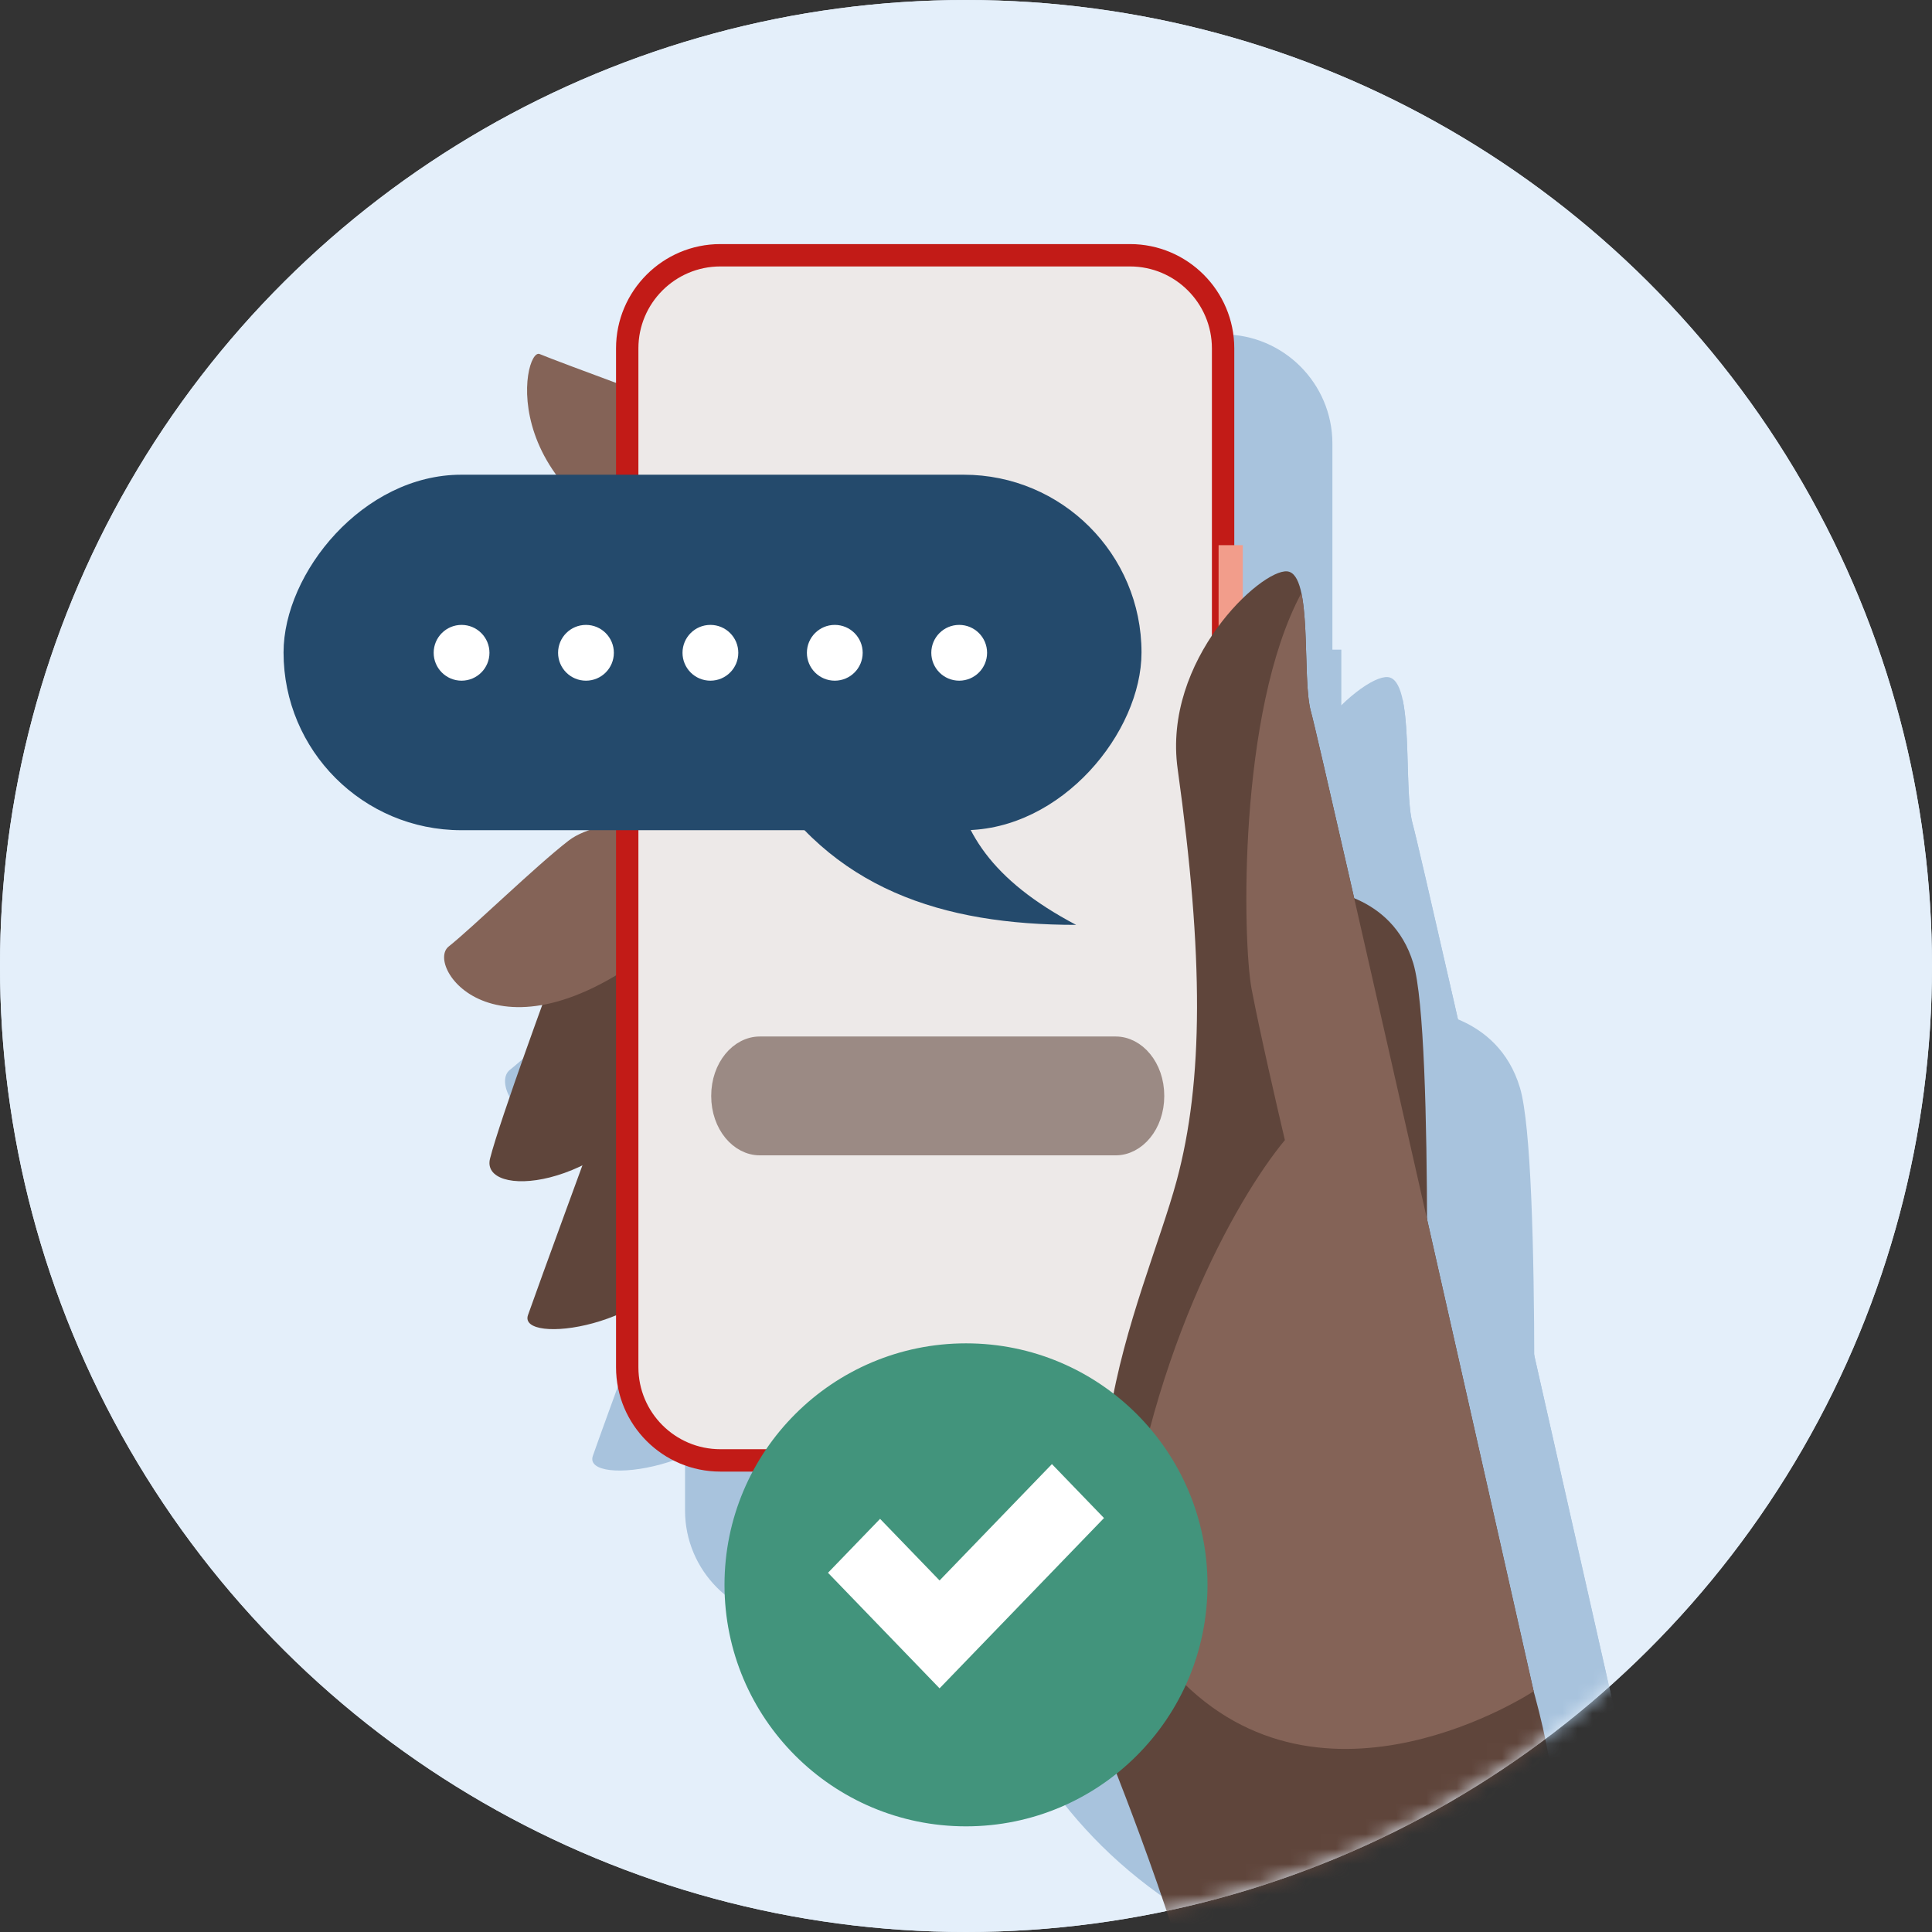 <?xml version="1.0" encoding="UTF-8"?>
<svg width="128px" height="128px" viewBox="0 0 128 128" version="1.1" xmlns="http://www.w3.org/2000/svg" xmlns:xlink="http://www.w3.org/1999/xlink">
    <rect x="0" y="0" width="128" height="128" fill="#333333" stroke="none"/>
    <title>01_Basics_Icons_Illustrations/06_illustrations_128x128/Status/w09-temporary-code-positive</title>
    <defs>
        <circle id="path-1" cx="64" cy="64" r="64"></circle>
        <path d="M31.297,21.912 C31.297,30.554 24.291,37.56 15.648,37.56 C7.006,37.56 -1.17722513e-14,30.554 -1.17722513e-14,21.912 C-1.17722513e-14,13.269 7.006,0 15.648,0 C24.291,0 31.297,13.269 31.297,21.912 Z" id="path-3"></path>
    </defs>
    <g id="01_Basics_Icons_Illustrations/06_illustrations_128x128/Status/w09-temporary-code-positive" stroke="none" stroke-width="1" fill="none" fill-rule="evenodd">
        <g id="128x128_w07-temporary-code-neutral" transform="translate(-0, 0)">
            <circle id="Oval" fill="#E4EFFA" fill-rule="nonzero" transform="translate(64, 64) rotate(-90) translate(-64, -64)" cx="64" cy="64" r="64"></circle>
            <g id="Group-3">
                <mask id="mask-2" fill="white">
                    <use xlink:href="#path-1" transform="translate(64, 64) rotate(-90) translate(-64, -64)"></use>
                </mask>
                <use id="Mask" fill="#E4EFFA" fill-rule="nonzero" transform="translate(64, 64) rotate(-90) translate(-64, -64)" xlink:href="#path-1"></use>
                <g mask="url(#mask-2)">
                    <g transform="translate(18.786, 16.171)">
                        <path d="M91.67,113.456 C91.07,107.453 88.34,100.494 88.34,100.494 L79.285,82.633 L44.442,82.633 C44.442,82.633 43.924,101.566 60.985,111.226 C60.985,111.226 61.925,113.951 61.656,117.829 L91.908,117.829 C91.883,116.336 91.811,114.852 91.67,113.456 Z" id="Path" stroke="none" fill="#A8C3DD" fill-rule="nonzero"></path>
                        <path d="M75.321,50.766 C75.321,50.766 80.428,50.936 81.914,55.891 C83.4,60.845 82.705,89.381 82.705,89.381 L75.32,50.766 L75.321,50.766 Z" id="Path" stroke="none" fill="#A8C3DD" fill-rule="nonzero"></path>
                        <path d="M25.274,67.147 C25.274,67.147 21.213,78.213 20.492,80.285 C19.77,82.355 29.479,81.268 31.824,75.6 C33.152,72.39 34.29,64.19 31.915,62.76 C30.601,61.969 25.274,67.148 25.274,67.148 L25.274,67.147 Z" id="Path" stroke="none" fill="#A8C3DD" fill-rule="nonzero"></path>
                        <path d="M22.192,56.828 C22.192,56.828 18.549,66.703 17.861,69.426 C17.173,72.147 25.473,71.836 30.391,64.445 C35.308,57.053 32.543,50.483 32.543,50.483 L22.193,56.828 L22.192,56.828 Z" id="Path" stroke="none" fill="#A8C3DD" fill-rule="nonzero"></path>
                        <path d="M32.369,17.742 C32.369,17.742 22.46,14.108 21.305,13.613 C20.149,13.118 17.837,24.017 32.369,28.146 C46.902,32.274 32.369,17.742 32.369,17.742 Z" id="Path" stroke="none" fill="#A8C3DD" fill-rule="nonzero"></path>
                        <path d="M32.12,45.836 C32.12,45.836 25.647,45.564 23.32,47.361 C20.992,49.158 16.696,53.358 14.991,54.713 C13.286,56.069 18.484,63.684 29.977,54.323 C41.47,44.961 32.12,45.836 32.12,45.836 Z" id="Path" stroke="none" fill="#A8C3DD" fill-rule="nonzero"></path>
                        <path d="M33.654,6.981 C30.521,6.981 27.689,10.21 27.689,13.343 L27.689,83.832 C27.689,86.965 30.753,90.117 33.887,90.117 L62.13,90.117 C65.264,90.117 68.405,87.044 68.405,83.91 L68.405,13.265 C68.405,10.131 65.574,6.981 62.44,6.981 L33.654,6.981 Z" id="Path" stroke="none" fill="#A8C3DD" fill-rule="nonzero"></path>
                        <path d="M62.254,91.139 L33.835,91.139 C29.846,91.139 26.6,87.894 26.6,83.905 L26.6,13.219 C26.601,9.23 29.846,5.984 33.835,5.984 L62.254,5.984 C66.243,5.984 69.489,9.23 69.489,13.219 L69.489,83.905 C69.489,87.894 66.243,91.139 62.254,91.139 Z M33.835,7.536 C30.702,7.536 28.153,10.085 28.153,13.219 L28.153,83.904 C28.153,87.038 30.702,89.587 33.835,89.587 L62.254,89.587 C65.387,89.587 67.937,87.038 67.937,83.904 L67.937,13.219 C67.937,10.086 65.387,7.536 62.254,7.536 L33.835,7.536 L33.835,7.536 Z" id="Shape" stroke="none" fill="#A8C3DD" fill-rule="nonzero"></path>
                        <polygon id="Path" stroke="none" fill="#A8C3DD" fill-rule="nonzero" points="27.686 22.345 26.008 22.345 26.008 25.758 27.686 25.758"></polygon>
                        <polygon id="Path" stroke="none" fill="#A8C3DD" fill-rule="nonzero" points="70.08 26.871 68.402 26.871 68.402 33.854 70.08 33.854"></polygon>
                        <polygon id="Path" stroke="none" fill="#A8C3DD" fill-rule="nonzero" points="27.686 27.465 26.008 27.465 26.008 32.431 27.686 32.431"></polygon>
                        <polygon id="Path" stroke="none" fill="#A8C3DD" fill-rule="nonzero" points="27.686 34.139 26.008 34.139 26.008 39.105 27.686 39.105"></polygon>
                        <path d="M62.278,69.11 L35.56,69.11 C33.603,69.11 32.017,67.305 32.017,65.078 C32.017,62.851 33.603,61.046 35.56,61.046 L62.278,61.046 C64.235,61.046 65.821,62.851 65.821,65.078 C65.821,67.305 64.235,69.11 62.278,69.11 Z" id="Path" stroke="none" fill="#A8C3DD" fill-rule="nonzero"></path>
                        <path d="M74.812,38.432 C74.152,36.12 74.977,28.854 73.16,28.689 C71.343,28.523 64.51,34.827 65.564,42.395 C67.38,55.449 67.352,64.069 65.493,70.966 C63.257,79.257 55.348,94.581 65.493,105.316 C75.638,116.05 90.26,106.379 90.26,106.379 C90.26,106.379 75.473,40.744 74.812,38.432 Z" id="Path" stroke="none" fill="#A8C3DD" fill-rule="nonzero"></path>
                        <path d="M61.634,99.154 C62.429,101.311 63.668,103.388 65.491,105.316 C75.635,116.05 90.258,106.379 90.258,106.379 C90.258,106.379 75.471,40.745 74.81,38.433 C74.57,37.591 74.526,36.093 74.481,34.521 C74.435,32.964 74.388,31.334 74.146,30.194 C69.72,38.424 70.069,54.395 70.695,57.679 C71.263,60.658 72.469,65.896 73.001,68.142 C69.628,72.2 63.193,83.568 61.634,99.154 Z" id="Path" stroke="none" fill="#A8C3DD" fill-rule="evenodd"></path>
                        <circle id="Oval" stroke="none" fill="#A8C3DD" fill-rule="nonzero" cx="48.424" cy="39.901" r="15.648"></circle>
                        <g id="Clipped" stroke="none" stroke-width="1" fill="none" fill-rule="evenodd" transform="translate(32.776, 17.989)">
                            <mask id="mask-4" fill="white">
                                <use xlink:href="#path-3"></use>
                            </mask>
                            <g id="Path"></g>
                            <g id="Group" mask="url(#mask-4)">
                                <g transform="translate(0.485, 9.514)" id="Path">
                                    <path d="M27.428,11.441 C27.442,11.933 26.865,12.244 26.659,12.693 C26.421,13.214 26.813,13.621 26.901,14.117 C27.052,14.955 26.171,15.055 25.78,15.603 C25.43,16.094 25.79,16.661 25.643,17.195 C25.502,17.703 24.899,17.708 24.496,17.887 C23.816,18.193 23.96,18.74 23.782,19.347 C23.577,20.045 23.016,19.894 22.419,19.956 C21.576,20.045 21.72,20.817 21.293,21.333 C21.044,21.635 20.678,21.597 20.338,21.509 C19.831,21.378 19.431,21.322 19.077,21.751 C18.83,22.051 18.691,22.5 18.272,22.605 C17.806,22.722 17.204,22.056 16.718,22.115 C16.242,22.173 15.798,22.969 15.308,22.969 C14.818,22.969 14.38,22.173 13.906,22.115 C13.419,22.056 12.813,22.722 12.347,22.605 C11.82,22.474 11.711,21.83 11.3,21.547 C10.869,21.249 10.385,21.578 9.919,21.58 C9.2,21.583 9.225,20.944 8.949,20.461 C8.525,19.72 7.966,20.113 7.306,19.878 C6.701,19.664 6.87,19.033 6.72,18.544 C6.505,17.841 5.893,17.908 5.347,17.602 C4.667,17.221 5.131,16.571 5.042,15.964 C4.946,15.318 4.255,15.23 3.894,14.784 C3.396,14.172 4.19,13.598 4.12,12.953 C4.055,12.362 3.273,12.125 3.26,11.502 C3.251,11.003 3.812,10.717 3.987,10.29 C4.23,9.7 3.691,9.243 3.644,8.672 C3.592,8.039 4.285,7.913 4.638,7.55 C5.249,6.922 4.37,5.677 5.267,5.299 C5.733,5.102 6.317,5.157 6.51,4.588 C6.65,4.176 6.512,3.55 6.865,3.229 C7.435,2.707 8.363,3.294 8.815,2.517 C9.031,2.146 9.034,1.612 9.479,1.417 C9.914,1.227 10.326,1.539 10.757,1.556 C11.202,1.573 11.457,1.292 11.694,0.948 C11.986,0.523 12.312,0.275 12.832,0.423 C13.301,0.557 13.707,0.931 14.22,0.726 C14.816,0.488 15.163,-0.273 15.889,0.102 C16.381,0.357 16.768,0.933 17.393,0.682 C17.807,0.515 18.272,0.15 18.713,0.457 C19.073,0.708 19.198,1.184 19.59,1.418 C20.182,1.772 20.828,1.093 21.398,1.434 C21.791,1.669 21.862,2.279 22.112,2.636 C22.554,3.264 23.359,2.736 23.898,3.156 C24.248,3.432 24.169,3.952 24.244,4.343 C24.397,5.134 25.101,4.974 25.647,5.31 C26.216,5.66 25.929,6.295 25.895,6.822 C25.841,7.645 26.669,7.632 27.022,8.196 C27.423,8.832 26.612,9.419 26.694,10.067 C26.75,10.512 27.148,10.74 27.34,11.115 C27.4,11.233 27.428,11.342 27.431,11.442 L27.428,11.441 Z" stroke="none" fill="#A8C3DD" fill-rule="nonzero"></path>
                                    <path d="M13.19,33.973 L17.227,34.311 C21.715,34.311 22.605,25.537 22.617,25.142 C21.241,24.544 17.892,23.247 17.666,22.548 C17.475,21.961 17.475,20.382 17.497,19.491 C17.17,19.706 16.843,19.875 16.561,19.999 C16.009,20.247 15.591,20.337 15.264,20.349 C15.253,20.349 15.242,20.349 15.231,20.349 C15.219,20.349 15.208,20.349 15.197,20.349 C14.87,20.337 14.452,20.236 13.9,19.999 C13.55,19.841 13.144,19.615 12.727,19.333 C12.75,20.179 12.772,21.916 12.569,22.548 C12.344,23.258 9.356,24.668 7.98,25.266 C7.98,25.525 9.513,33.657 13.246,33.973 L13.19,33.973 Z" stroke="none" fill="#A8C3DD" fill-rule="nonzero"></path>
                                    <path d="M25.863,26.312 C25.863,26.5 25.857,26.687 25.846,26.875 L25.871,26.875 L25.827,27.154 C25.781,27.695 25.695,28.234 25.58,28.77 C24.292,37.471 23.559,46.882 24.338,51.816 C24.542,53.106 24.71,54.131 24.845,54.951 L24.845,54.951 C25.264,57.496 25.357,58.057 25.157,58.407 C24.908,58.842 21.269,60.271 15.668,60.328 L15.715,60.578 C9.511,60.407 5.5,58.624 5.259,58.149 C5.076,57.791 5.196,57.234 5.738,54.712 C5.913,53.901 6.132,52.885 6.398,51.607 C7.174,47.883 7.201,41.522 6.79,34.834 C6.613,34.197 6.427,33.554 6.231,32.899 C6.059,32.344 5.824,31.743 5.586,31.138 L5.586,31.138 C5.308,30.428 5.026,29.711 4.844,29.053 C4.726,28.632 4.579,28.226 4.432,27.822 C4.268,27.371 4.106,26.923 3.987,26.459 C4.637,26.184 5.46,25.853 6.344,25.498 C7.852,24.892 9.539,24.214 10.854,23.617 C10.892,23.988 11.17,24.454 11.619,25.207 C11.961,25.782 12.404,26.524 12.916,27.519 C14.45,30.485 15.155,32.168 15.155,32.168 C15.155,32.168 16.887,29.425 17.778,27.519 C18.01,27.02 18.299,26.553 18.573,26.109 C19.135,25.198 19.636,24.387 19.469,23.606 C21.422,24.512 23.423,25.322 24.829,25.892 C25.226,26.052 25.575,26.193 25.863,26.312 Z" stroke="none" fill="#A8C3DD" fill-rule="evenodd"></path>
                                    <path d="M5.057,29.733 C4.871,28.539 4.687,27.456 4.519,26.535 C6.939,29.017 7.025,30.246 7.232,33.201 C7.25,33.467 7.27,33.747 7.292,34.043 C7.563,37.628 8.78,38.169 12.636,39.386 C15.341,40.24 15.049,40.828 14.704,41.523 C14.558,41.819 14.401,42.134 14.462,42.498 C14.555,43.053 13.717,43.75 12.624,44.659 C11.324,45.741 9.663,47.123 8.78,48.924 C7.285,51.976 13.366,56.292 14.968,57.43 C15.105,57.527 15.21,57.601 15.274,57.649 C16.085,58.258 9.66,58.799 5.398,57.649 C5.326,57.629 5.255,57.61 5.186,57.592 C5.22,57.123 5.394,56.315 5.739,54.712 C5.914,53.901 6.132,52.885 6.399,51.607 C7.175,47.883 7.202,41.524 6.791,34.838 C6.613,34.199 6.427,33.555 6.23,32.899 C6.059,32.344 5.823,31.743 5.586,31.138 L5.586,31.138 C5.401,30.666 5.215,30.191 5.057,29.733 Z" stroke="none" fill="#A8C3DD" fill-rule="evenodd"></path>
                                    <path d="M19.863,13.04 C19.863,13.04 20.426,12.295 21.148,12.6 C22.061,12.995 21.419,15.205 20.776,15.837 C20.178,16.412 19.829,16.028 19.727,15.713 C19.66,15.498 19.254,13.762 19.863,13.04 L19.863,13.04 Z" stroke="none" fill="#A8C3DD" fill-rule="nonzero"></path>
                                    <path d="M10.702,13.017 C10.702,13.017 10.138,12.273 9.416,12.578 C8.503,12.972 9.145,15.183 9.788,15.815 C10.386,16.39 10.735,16.006 10.837,15.69 C10.904,15.476 11.31,13.739 10.702,13.017 L10.702,13.017 Z" stroke="none" fill="#A8C3DD" fill-rule="nonzero"></path>
                                    <path d="M20.017,10.625 C20.017,10.625 19.42,6.847 14.647,8.264 C10.632,9.456 10.486,11.336 10.486,11.336 C10.486,11.336 9.936,15.835 10.387,17.11 C10.703,18.012 11.751,19.027 12.766,19.738 C13.184,20.031 13.59,20.268 13.939,20.426 C14.492,20.674 14.909,20.775 15.236,20.786 C15.247,20.786 15.258,20.786 15.27,20.786 C15.281,20.786 15.292,20.786 15.304,20.786 C15.631,20.764 16.048,20.674 16.6,20.426 C16.882,20.301 17.198,20.121 17.536,19.895 C18.619,19.185 19.803,18.068 20.152,17.098 C20.604,15.824 20.017,10.625 20.017,10.625 Z" stroke="none" fill="#A8C3DD" fill-rule="nonzero"></path>
                                    <path d="M13.066,12.591 C13.066,12.828 12.875,13.031 12.626,13.031 C12.378,13.031 12.187,12.839 12.187,12.591 C12.187,12.343 12.378,12.151 12.626,12.151 C12.875,12.151 13.066,12.343 13.066,12.591 Z" stroke="none" fill="#A8C3DD" fill-rule="nonzero"></path>
                                    <path d="M18.42,12.591 C18.42,12.828 18.228,13.031 17.98,13.031 C17.732,13.031 17.54,12.839 17.54,12.591 C17.54,12.343 17.732,12.151 17.98,12.151 C18.228,12.151 18.42,12.343 18.42,12.591 Z" stroke="none" fill="#A8C3DD" fill-rule="nonzero"></path>
                                    <path d="M25.894,26.345 C27.732,27.787 28.057,31.264 29.065,33.319 C29.872,34.963 30.234,35.523 30.314,35.597 C29.001,37.958 27.669,39.408 24.123,39.542 C24.307,36.393 24.834,29.525 25.894,26.345 Z" stroke="none" fill="#A8C3DD" fill-rule="nonzero"></path>
                                    <path d="M4.067,26.477 C2.285,27.988 2.092,31.474 1.162,33.566 C0.418,35.239 0.078,35.813 5.88612563e-15,35.89 C1.401,38.2 3.586,39.84 7.135,39.84 C7.135,28.346 4.736,26.218 4.067,26.477 Z" stroke="none" fill="#A8C3DD" fill-rule="nonzero"></path>
                                    <path d="M15.503,13.378 C15.558,14.084 16.372,14.229 16.372,14.953 C16.372,15.46 16.028,15.786 15.503,15.786" stroke="#A8C3DD" stroke-width="0.7" fill="none" stroke-linecap="round"></path>
                                    <path d="M19.908,18.421 C20.154,18.585 20.436,18.688 20.729,18.719 C21.022,18.75 21.317,18.709 21.587,18.599 C21.857,18.489 22.094,18.314 22.278,18.089 C22.461,17.864 22.585,17.596 22.639,17.309 C22.693,17.022 22.674,16.725 22.585,16.444 C22.496,16.163 22.34,15.907 22.129,15.698 C21.919,15.489 21.661,15.334 21.378,15.247 C21.096,15.16 20.798,15.143 20.51,15.197 L20.65,15.858 C20.829,15.824 21.015,15.835 21.191,15.889 C21.366,15.943 21.527,16.04 21.658,16.17 C21.789,16.3 21.887,16.459 21.942,16.634 C21.997,16.809 22.009,16.994 21.975,17.173 C21.942,17.351 21.865,17.518 21.751,17.658 C21.636,17.798 21.489,17.907 21.32,17.975 C21.152,18.044 20.969,18.069 20.787,18.05 C20.605,18.031 20.429,17.967 20.275,17.864 L19.908,18.421 Z" stroke="none" fill="#A8C3DD" fill-rule="nonzero"></path>
                                    <path d="M10.701,18.421 C10.455,18.585 10.172,18.688 9.879,18.719 C9.587,18.75 9.292,18.709 9.022,18.599 C8.752,18.489 8.515,18.314 8.331,18.089 C8.147,17.864 8.023,17.596 7.97,17.309 C7.916,17.022 7.935,16.725 8.024,16.444 C8.112,16.163 8.269,15.907 8.48,15.698 C8.69,15.489 8.948,15.334 9.23,15.247 C9.513,15.16 9.811,15.143 10.099,15.197 L9.958,15.858 C9.779,15.824 9.594,15.835 9.418,15.889 C9.242,15.943 9.082,16.04 8.951,16.17 C8.82,16.3 8.722,16.459 8.667,16.634 C8.612,16.809 8.6,16.994 8.633,17.173 C8.667,17.351 8.744,17.518 8.858,17.658 C8.972,17.798 9.12,17.907 9.288,17.975 C9.456,18.044 9.64,18.069 9.822,18.05 C10.004,18.031 10.18,17.967 10.333,17.864 L10.701,18.421 Z" stroke="none" fill="#A8C3DD" fill-rule="nonzero"></path>
                                </g>
                            </g>
                        </g>
                        <path d="M84.169,102.638 C83.596,96.906 80.989,90.259 80.989,90.259 L72.342,73.202 L39.065,73.202 C39.065,73.202 38.57,91.283 54.865,100.509 C54.865,100.509 60.949,115.734 60.692,119.438 L86.265,117.829 C86.241,116.403 84.304,103.971 84.169,102.638 Z" id="Path" stroke="none" fill="#5F453B" fill-rule="nonzero"></path>
                        <path d="M68.556,42.768 C68.556,42.768 73.433,42.931 74.852,47.662 C76.272,52.394 75.608,79.646 75.608,79.646 L68.556,42.768 L68.556,42.768 Z" id="Path" stroke="none" fill="#5F453B" fill-rule="nonzero"></path>
                        <path d="M20.761,58.413 C20.761,58.413 16.884,68.982 16.194,70.959 C15.505,72.937 24.778,71.899 27.017,66.486 C28.285,63.42 29.372,55.589 27.104,54.223 C25.849,53.467 20.761,58.414 20.761,58.414 L20.761,58.413 Z" id="Path" stroke="none" fill="#5F453B" fill-rule="nonzero"></path>
                        <path d="M17.816,48.558 C17.816,48.558 14.338,57.989 13.68,60.589 C13.023,63.189 20.949,62.891 25.646,55.832 C30.343,48.773 27.701,42.498 27.701,42.498 L17.817,48.558 L17.816,48.558 Z" id="Path" stroke="none" fill="#5F453B" fill-rule="nonzero"></path>
                        <path d="M27.536,11.229 C27.536,11.229 18.073,7.759 16.969,7.286 C15.866,6.813 13.658,17.222 27.536,21.165 C41.415,25.108 27.536,11.229 27.536,11.229 Z" id="Path" stroke="none" fill="#846357" fill-rule="nonzero"></path>
                        <path d="M27.298,38.06 C27.298,38.06 21.117,37.8 18.894,39.517 C16.671,41.233 12.568,45.243 10.94,46.538 C9.312,47.833 14.276,55.106 25.252,46.165 C36.228,37.224 27.298,38.06 27.298,38.06 Z" id="Path" stroke="none" fill="#846357" fill-rule="nonzero"></path>
                        <path d="M28.763,0.952 C25.771,0.952 23.067,4.036 23.067,7.028 L23.067,74.348 C23.067,77.34 25.993,80.349 28.986,80.349 L55.958,80.349 C58.951,80.349 61.951,77.414 61.951,74.421 L61.951,6.954 C61.951,3.961 59.248,0.952 56.255,0.952 L28.763,0.952 Z" id="Path" stroke="none" fill="#EDE9E8" fill-rule="nonzero"></path>
                        <path d="M56.079,81.326 L28.938,81.326 C25.128,81.326 22.028,78.226 22.028,74.416 L22.028,6.91 C22.028,3.1 25.128,0 28.938,0 L56.079,0 C59.888,0 62.988,3.1 62.988,6.91 L62.988,74.416 C62.988,78.227 59.888,81.326 56.079,81.326 Z M28.938,1.482 C25.945,1.482 23.51,3.917 23.51,6.909 L23.51,74.416 C23.51,77.409 25.945,79.843 28.938,79.843 L56.079,79.843 C59.071,79.843 61.506,77.409 61.506,74.416 L61.506,6.91 C61.506,3.917 59.071,1.482 56.079,1.482 L28.938,1.482 L28.938,1.482 Z" id="Shape" stroke="none" fill="#C21B17" fill-rule="nonzero"></path>
                        <polygon id="Path" stroke="none" fill="#FFFFFF" fill-rule="nonzero" points="23.066 15.624 21.463 15.624 21.463 18.885 23.066 18.885"></polygon>
                        <polygon id="Path" stroke="none" fill="#F29D8B" fill-rule="nonzero" points="63.552 19.948 61.949 19.948 61.949 26.617 63.552 26.617"></polygon>
                        <polygon id="Path" stroke="none" fill="#FFFFFF" fill-rule="nonzero" points="23.066 20.515 21.463 20.515 21.463 25.257 23.066 25.257"></polygon>
                        <polygon id="Path" stroke="none" fill="#FFFFFF" fill-rule="nonzero" points="23.066 26.889 21.463 26.889 21.463 31.631 23.066 31.631"></polygon>
                        <path d="M55.137,59.873 L31.547,59.873 C30.124,59.873 28.833,58.419 28.833,56.436 C28.833,54.454 30.124,53 31.547,53 L55.137,53 C56.559,53 57.85,54.454 57.85,56.436 C57.85,58.419 56.559,59.873 55.137,59.873 Z" id="Path" stroke="#9B8A84" stroke-width="1" fill="#9B8A84" fill-rule="nonzero"></path>
                        <path d="M68.069,30.99 C67.439,28.782 68.227,21.842 66.492,21.684 C64.757,21.527 58.231,27.547 59.237,34.775 C60.972,47.241 60.945,55.474 59.169,62.06 C57.034,69.979 49.48,84.614 59.169,94.865 C68.858,105.117 82.822,95.88 82.822,95.88 C82.822,95.88 68.701,33.198 68.069,30.99 Z" id="Path" stroke="none" fill="#5F453B" fill-rule="nonzero"></path>
                        <path d="M55.486,88.98 C56.245,91.04 57.429,93.023 59.169,94.865 C68.858,105.117 82.822,95.88 82.822,95.88 C82.822,95.88 68.701,33.198 68.07,30.989 C67.84,30.186 67.799,28.756 67.755,27.253 C67.712,25.767 67.666,24.21 67.435,23.121 C63.208,30.98 63.542,46.234 64.139,49.371 C64.682,52.216 65.833,57.218 66.341,59.364 C63.12,63.239 56.975,74.094 55.486,88.98 Z" id="Path" stroke="none" fill="#846357" fill-rule="evenodd"></path>
                        <rect id="Rectangle" stroke="none" fill="#244A6C" fill-rule="nonzero" transform="translate(28.421, 27.056) scale(-1, 1) translate(-28.421, -27.056)" x="0" y="15.28" width="56.842" height="23.552" rx="11.776"></rect>
                        <path d="M52.507,45.104 C43.684,45.104 36.239,42.76 31.552,34.947 L44.332,34.947 C44.883,38.853 46.854,42.118 52.507,45.104 Z" id="Path" stroke="none" fill="#244A6C" fill-rule="nonzero"></path>
                        <circle id="Oval" stroke="none" fill="#FFFFFF" fill-rule="nonzero" cx="11.794" cy="27.078" r="1.848"></circle>
                        <circle id="Oval" stroke="none" fill="#FFFFFF" fill-rule="nonzero" cx="20.036" cy="27.078" r="1.848"></circle>
                        <circle id="Oval" stroke="none" fill="#FFFFFF" fill-rule="nonzero" cx="28.28" cy="27.078" r="1.848"></circle>
                        <circle id="Oval" stroke="none" fill="#FFFFFF" fill-rule="nonzero" cx="36.521" cy="27.078" r="1.848"></circle>
                        <circle id="Oval" stroke="none" fill="#FFFFFF" fill-rule="nonzero" cx="44.763" cy="27.078" r="1.848"></circle>
                    </g>
                </g>
            </g>
        </g>
        <g id="Group-2" transform="translate(48, 89)">
            <circle id="Oval" fill="#42947C" fill-rule="nonzero" cx="16" cy="16" r="16"></circle>
            <polygon id="Path" fill="#FFFFFF" points="17.699 19.284 17.699 19.284 14.249 22.857 6.857 15.201 10.307 11.628 14.249 15.71 21.693 8 25.143 11.574"></polygon>
        </g>
    </g>
</svg>